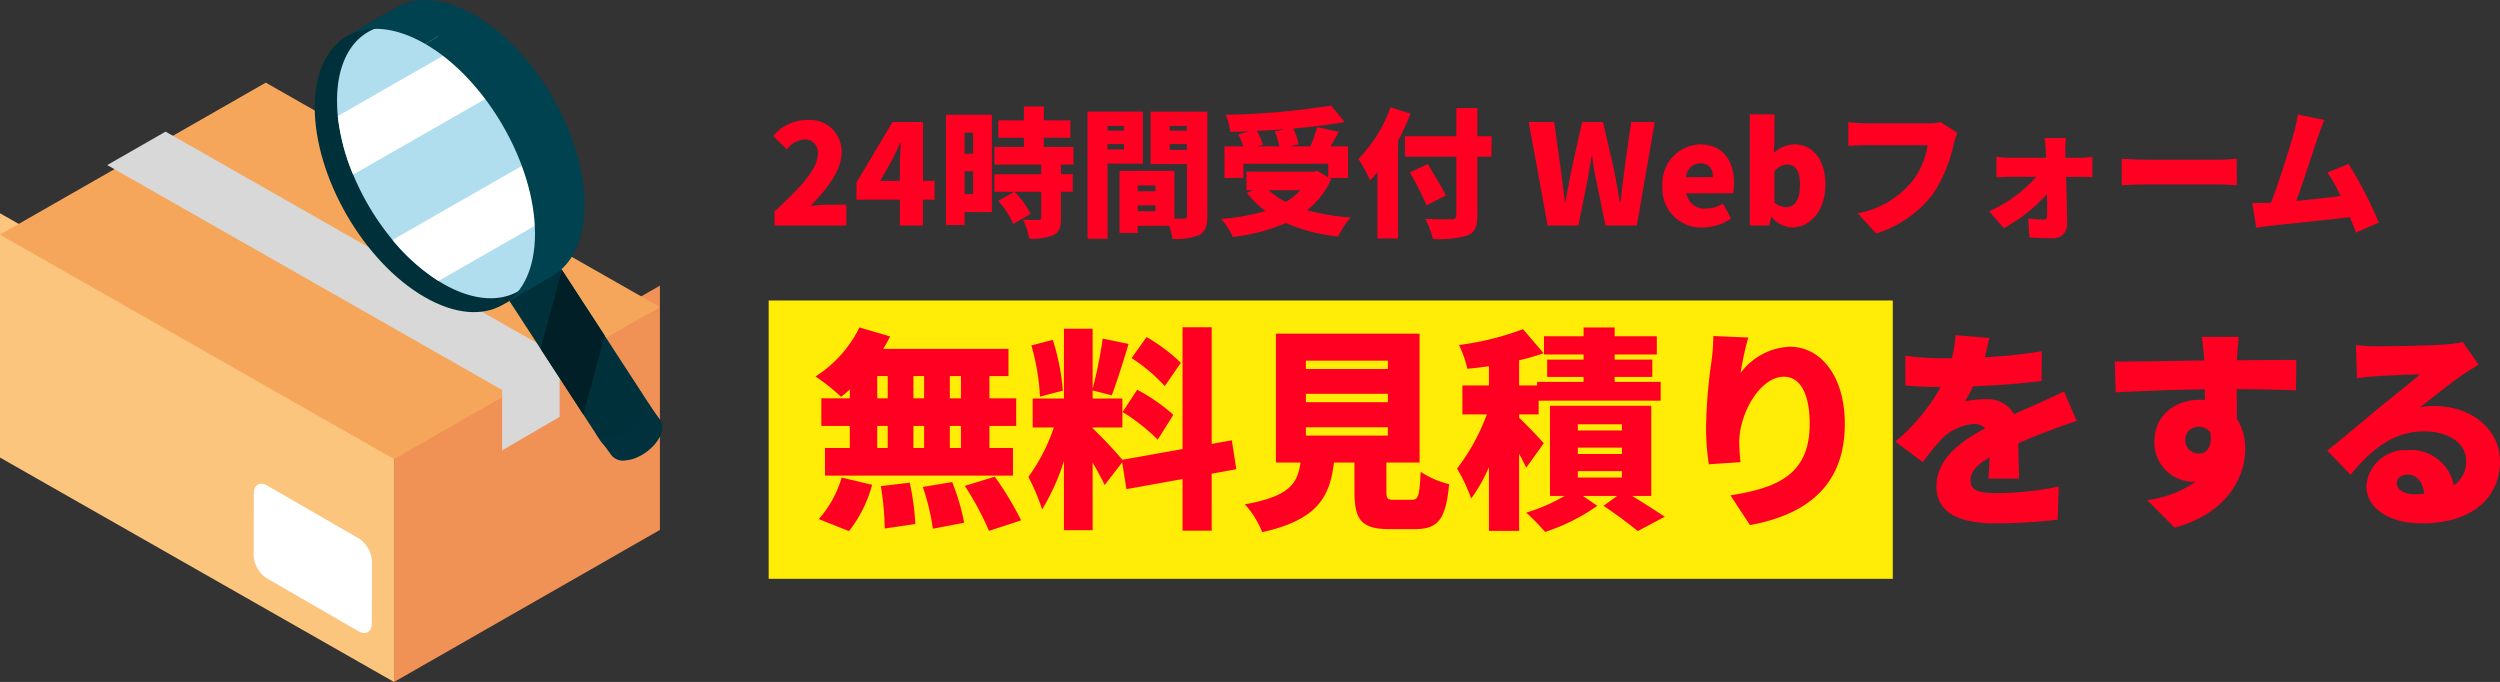 <svg id="グループ_3059" data-name="グループ 3059" xmlns="http://www.w3.org/2000/svg" width="233.52" height="63.701" viewBox="0 0 233.52 63.701">
  <rect x="0" y="0" width="233.52" height="63.701" fill="#333333" stroke="none"/>
  <g id="グループ_3058" data-name="グループ 3058" transform="translate(71.8 6.067)">
    <rect id="長方形_1499" data-name="長方形 1499" width="105" height="26" transform="translate(0 22)" fill="#ffec07"/>
    <path id="パス_2708" data-name="パス 2708" d="M.546,0H7.254V-1.95H5.473A13.728,13.728,0,0,0,3.9-1.82c1.482-1.5,2.912-3.328,2.912-4.992A2.942,2.942,0,0,0,3.64-9.854,4.046,4.046,0,0,0,.429-8.359L1.69-7.111a2.328,2.328,0,0,1,1.638-.936A1.206,1.206,0,0,1,4.589-6.682c0,1.4-1.625,3.159-4.043,5.356Zm9.867-4.173,1.1-1.911c.273-.546.533-1.1.78-1.651h.052c-.026.611-.091,1.534-.091,2.145v1.417Zm5.083,0H14.417v-5.5H11.57L8.2-4.017v1.6h4.056V0h2.158V-2.418H15.5Zm3.6-4.5v1.963H18.3V-8.671ZM18.3-2.938V-5.07H19.1v2.132Zm2.548-7.41h-4.29v10.3H18.3V-1.261h2.548Zm3.627,9.256a8.859,8.859,0,0,0-1.521-2.067L21.45-2.3a8.624,8.624,0,0,1,1.4,2.145Zm3.991-4.6V-7.345H25.7V-8.2h2.483V-9.828H25.7v-1.3H23.842v1.3H21.45V-8.2h2.392v.858H21.086v1.651h4.368v.9H21.086v1.638h4.368V-.728c0,.169-.065.208-.26.208s-.9,0-1.443-.026a6.421,6.421,0,0,1,.585,1.768A5.3,5.3,0,0,0,26.572.91c.572-.273.728-.741.728-1.6v-2.47h1.1V-4.8H27.3v-.9Zm4.719-3.614v.442H31.655v-.442Zm-1.534,2.2v-.507h1.534v.507Zm3.3,1.326v-4.862H29.783V1.235h1.872v-7.02Zm2.509-1.287v-.546h1.6v.546Zm1.6-2.236v.442h-1.6v-.442ZM34.476-1.339v-.546h1.651v.546Zm1.651-2.4V-3.2H34.476v-.546Zm4.849-6.9h-5.3v4.9h3.393v4.8c0,.221-.078.3-.312.3H37.9V-5.109H32.773v5.8h1.7V.026h2.938a6.779,6.779,0,0,1,.3,1.209A5.486,5.486,0,0,0,40.222.884c.572-.312.754-.845.754-1.807ZM49.66-3.3A5.645,5.645,0,0,1,48.308-2.2a6.689,6.689,0,0,1-1.6-1.105ZM47.281-8.788A8.431,8.431,0,0,1,47.7-7.4h-2.08l.546-.156a5.69,5.69,0,0,0-.572-1.287c.858-.039,1.729-.091,2.6-.156Zm5.083,4.342h1.755V-7.4H52.481c.247-.416.52-.871.78-1.352l-2.028-.442A13.537,13.537,0,0,1,50.6-7.4H48.685l.806-.195A5.588,5.588,0,0,0,49-9.061c1.7-.143,3.354-.351,4.8-.611l-1.261-1.534a70.037,70.037,0,0,1-9.841.858,5.908,5.908,0,0,1,.416,1.6c.585-.013,1.2-.026,1.807-.052l-1.053.286A9.25,9.25,0,0,1,44.33-7.4H42.575v2.951h1.768V-5.772h7.93V-4.5l-1.014-.6-.325.065H44.629V-3.3h.65l-.611.247A8.866,8.866,0,0,0,46.4-1.365a18.907,18.907,0,0,1-4.147.741,6.308,6.308,0,0,1,1.1,1.69,17.392,17.392,0,0,0,4.966-1.3A16.1,16.1,0,0,0,53.2,1.027,8.369,8.369,0,0,1,54.353-.754,21.1,21.1,0,0,1,50.3-1.43a7.638,7.638,0,0,0,2.249-2.912Zm5.72-6.6a13.2,13.2,0,0,1-3,4.823,13.825,13.825,0,0,1,1.092,2,9.921,9.921,0,0,0,.689-.767v6.2h1.924V-7.917a22.031,22.031,0,0,0,1.17-2.535Zm9.438,2.7H66.2v-2.626H64.233v2.626h-4.8v1.911h4.8v5.46c0,.286-.13.39-.455.39s-1.495.013-2.457-.039a6.862,6.862,0,0,1,.715,1.872A9.173,9.173,0,0,0,65.247.936c.7-.286.949-.767.949-1.9V-6.435h1.326ZM63.258-2.808c-.364-.78-1.157-2.028-1.69-2.938l-1.677.78A31.233,31.233,0,0,1,61.451-1.9ZM72.761,0h2.873l.845-4.212c.143-.741.26-1.521.377-2.249h.065c.091.728.221,1.508.377,2.249L78.169,0h2.925l1.677-9.672h-2.21l-.624,4.407c-.117,1-.247,2.028-.364,3.068h-.065c-.195-1.04-.364-2.08-.559-3.068L77.935-9.672h-1.95L75-5.265c-.195,1-.39,2.041-.572,3.068h-.052l-.39-3.068-.611-4.407H70.993ZM87.243.182A4.782,4.782,0,0,0,89.9-.663l-.767-1.391a3.01,3.01,0,0,1-1.56.468,1.691,1.691,0,0,1-1.846-1.43h4.342a4.2,4.2,0,0,0,.1-.988c0-2.028-1.04-3.575-3.172-3.575a3.643,3.643,0,0,0-3.51,3.887A3.614,3.614,0,0,0,87.243.182Zm-1.56-4.706a1.368,1.368,0,0,1,1.352-1.287c.845,0,1.17.546,1.17,1.287ZM95.6.182c1.586,0,3.107-1.456,3.107-4.017,0-2.262-1.131-3.744-2.9-3.744a2.913,2.913,0,0,0-1.911.793l.052-1.1v-2.5h-2.3V0h1.807l.182-.793h.052A2.619,2.619,0,0,0,95.6.182Zm-.546-1.9a1.616,1.616,0,0,1-1.105-.429V-5.07a1.583,1.583,0,0,1,1.183-.624c.819,0,1.2.611,1.2,1.911C96.33-2.3,95.758-1.716,95.056-1.716Zm14.417-7.943a5.211,5.211,0,0,1-1.2.117h-5.733c-.429,0-1.287-.065-1.69-.117v2.223c.338-.026,1.053-.065,1.69-.065h5.72a7.3,7.3,0,0,1-1.43,3.354,8.507,8.507,0,0,1-5.109,3L103.441.741a10.661,10.661,0,0,0,5.291-3.653,13.7,13.7,0,0,0,1.963-4.706,6.458,6.458,0,0,1,.338-1.04Zm11.661,3.328-.013-.637a8.855,8.855,0,0,1,.065-1.2h-2.015a10.039,10.039,0,0,1,.117,1.2l.026.637h-3.328a10.2,10.2,0,0,1-1.3-.091V-4.5c.4-.026.962-.052,1.352-.052H118.4a12.949,12.949,0,0,1-4.394,3.224L115.375.247a14.8,14.8,0,0,0,4.03-3.2c.013.754.013,1.443.013,1.976,0,.286-.091.416-.338.416a13.616,13.616,0,0,1-1.43-.1l.117,1.781c.624.039,1.4.065,2.093.065A1.292,1.292,0,0,0,121.29-.1c-.013-1.378-.065-2.964-.1-4.446h1.378c.3,0,.728.013,1.079.026v-1.9a9.324,9.324,0,0,1-1.17.091Zm5.252,2.574c.533-.039,1.508-.078,2.249-.078h6.9c.533,0,1.261.065,1.6.078V-6.24c-.377.026-1.014.091-1.6.091h-6.9c-.637,0-1.729-.052-2.249-.091ZM150.41-.286a41.3,41.3,0,0,0-2.834-5.473l-1.976.806a14.714,14.714,0,0,1,1.235,2.2c-1.2.143-2.743.325-4.134.455.624-1.729,1.573-4.693,2.015-5.98.208-.6.416-1.157.611-1.586l-2.5-.507a10.835,10.835,0,0,1-.338,1.638c-.39,1.391-1.4,4.654-2.158,6.6l-.2.013c-.442.013-1.079.013-1.547.013l.364,2.3c.429-.052.975-.13,1.3-.169,1.573-.169,5.3-.546,7.449-.806.221.52.416,1.014.572,1.443Z" transform="translate(0 15)" fill="#f02"/>
    <path id="パス_2709" data-name="パス 2709" d="M13.96-10.48H12.92v-2.08h1.04Zm0,4.64H12.92V-7.9h1.04ZM6.14-7.9h.98v2.06H6.14Zm4.38,0v2.06h-1V-7.9Zm-1-2.58v-2.08h1v2.08ZM6.14-12.56h.98v2.08H6.14ZM3.58-10.48H.92V-7.9H3.58v2.06H1.26v2.58H18.82V-5.84h-2.2V-7.9h2.5v-2.58h-2.5v-2.08H18.4V-15.1H6.7a13.1,13.1,0,0,0,.64-1.16L4.48-17.1a11.462,11.462,0,0,1-4.1,4.58,18.708,18.708,0,0,1,2.38,1.9,8.493,8.493,0,0,0,.82-.7ZM3.5,1.92A12.022,12.022,0,0,0,5.66-2.4L2.82-3.08A10.161,10.161,0,0,1,.68.8Zm2.98-4.2a27.153,27.153,0,0,1,.36,3.96L9.7,1.26A24.542,24.542,0,0,0,9.18-2.6Zm3.92.08a21.41,21.41,0,0,1,.94,3.9l2.92-.56a20.429,20.429,0,0,0-1.12-3.8Zm3.92-.1a26.719,26.719,0,0,1,2.26,4.2l3-.98a29.473,29.473,0,0,0-2.46-4.08ZM34.5-13.8a16.269,16.269,0,0,0-3.2-2.4l-1.4,1.96A15.543,15.543,0,0,1,33-11.62ZM29.06-9.2a17.678,17.678,0,0,1,3.28,2.58L33.8-8.94a16.7,16.7,0,0,0-3.38-2.34Zm-5.58-2a21.108,21.108,0,0,0-.94-4.74l-2,.52a20.748,20.748,0,0,1,.8,4.78Zm16.2,7.34-.42-2.7-1.88.34v-10.9H34.66V-5.74l-5.62,1a38.847,38.847,0,0,0-2.78-2.94v-.08h2.78v-2.7H26.26v-.76l1.78.46c.48-1.2,1.06-3.12,1.58-4.8l-2.42-.5a39.546,39.546,0,0,1-.94,4.68v-5.6H23.58v6.52H20.66v2.7h1.98a17.018,17.018,0,0,1-2.38,4.62A18.452,18.452,0,0,1,21.54-.1a20.767,20.767,0,0,0,2.04-4.52V1.84h2.68V-4.48c.44.76.86,1.52,1.12,2.1L29.02-4.5l.4,2.5,5.24-.94V1.88h2.72V-3.44Zm6.5-3.92h7.66V-7H46.18Zm0-3.12h7.66v.78H46.18Zm0-3.1h7.66v.78H46.18ZM54.46-1c-.66,0-.76-.08-.76-.78v-2.7h3.1V-16.52H43.38V-4.48h2.3c-.28,1.98-1.06,3.16-5.2,3.9a8.451,8.451,0,0,1,1.62,2.6c5.2-1.16,6.32-3.32,6.7-6.5h1.92v2.72c0,2.62.64,3.5,3.3,3.5h2.32c2.16,0,2.92-.88,3.22-4.2A8.4,8.4,0,0,1,56.9-3.62C56.8-1.34,56.68-1,56.06-1ZM68.4-6.28c-.32-.38-1.64-1.78-2.3-2.38v-.32h1.82v-1.28h11.4v-1.76h-4.3v-.46h3.52V-14.1H75.02v-.48h3.94v-1.7H75.02v-.82h-2.9v.82h-3.7v1.7h3.7v.48h-3.4v1.62h3.4v.46H67.78v.34H66.1v-2.36a17.955,17.955,0,0,0,2.28-.66l-1.92-2.24a26.4,26.4,0,0,1-5.98,1.48,9.483,9.483,0,0,1,.78,2.22c.64-.06,1.32-.14,2.02-.24v1.8H60.8v2.7h2.28A18.819,18.819,0,0,1,60.3-3.92a15.585,15.585,0,0,1,1.32,2.8,14.948,14.948,0,0,0,1.66-2.94V1.9H66.1V-5.3c.26.48.5.94.66,1.3Zm3.18,2.6H75.7v.6H71.58Zm0-2.2H75.7v.6H71.58Zm0-2.18H75.7v.58H71.58Zm6.86,6.7V-9.78H68.98v8.42h1.36A16.44,16.44,0,0,1,66.76.2,18.528,18.528,0,0,1,68.52,2,18.281,18.281,0,0,0,73.4-.44l-1.34-.92h3.2l-1.28.92c1.12.74,2.48,1.76,3.2,2.36L79.7.58c-.74-.5-1.94-1.26-3.04-1.94Zm5.8-14.94a19.922,19.922,0,0,1-.16,2.28,47.564,47.564,0,0,0-.52,6.32,23,23,0,0,0,.26,3.38l2.96-.2a16.262,16.262,0,0,1-.12-1.9c0-2.6,1.92-6.08,4.18-6.08,1.4,0,2.4,1.4,2.4,4.4,0,4.7-2.94,5.98-7.4,6.68l1.82,2.78c5.44-1,8.86-3.8,8.86-9.46,0-4.48-2.28-7.2-5.12-7.2a6.053,6.053,0,0,0-4.62,2.46,29.767,29.767,0,0,1,.72-3.32ZM112.8-2.98c-.02-.88-.06-2.22-.08-3.3,1.04-.46,2-.84,2.76-1.12.76-.3,2-.76,2.7-.96L117-11.12c-.84.4-1.66.78-2.52,1.16-.7.32-1.34.58-2.14.96a2.881,2.881,0,0,0-2.64-1.4,9.536,9.536,0,0,0-1.96.2,11.3,11.3,0,0,0,.76-1.4c2.12-.08,4.54-.26,6.4-.5l.02-2.78a45.483,45.483,0,0,1-5.34.56,17.379,17.379,0,0,0,.44-1.8l-3.16-.26a11.548,11.548,0,0,1-.34,2.16h-.78a25.742,25.742,0,0,1-3.56-.24v2.78c1.04.1,2.48.14,3.3.14a18.21,18.21,0,0,1-4.24,5.1l2.56,1.92a24.073,24.073,0,0,1,1.84-2.24,4.755,4.755,0,0,1,2.92-1.32,1.488,1.488,0,0,1,1.08.4c-2.2,1.16-4.56,2.82-4.56,5.4,0,2.64,2.34,3.48,5.6,3.48A53.3,53.3,0,0,0,116.4.86l.1-3.1a29.515,29.515,0,0,1-5.76.62c-1.86,0-2.48-.34-2.48-1.18,0-.8.54-1.44,1.78-2.16-.02.74-.06,1.48-.1,1.98Zm15.52-3.56a1.208,1.208,0,0,1,1.26-1.28,1.292,1.292,0,0,1,1.08.52c.22,1.52-.44,1.98-1.08,1.98A1.258,1.258,0,0,1,128.32-6.54Zm10.38-7.52c-1.04-.02-3.7.02-5.54.02v-.22c.02-.36.1-1.58.16-1.96h-3.46c.08.38.16,1.22.22,1.98l.02.22c-2.56.04-6.06.12-8.36.1l.08,2.88c2.42-.12,5.34-.24,8.32-.28l.02,1a4.017,4.017,0,0,0-.5-.02c-2.3,0-4.22,1.46-4.22,3.86a3.672,3.672,0,0,0,3.52,3.8,2.174,2.174,0,0,0,.36-.02,10.734,10.734,0,0,1-4.54,1.74l2.54,2.56c4.96-1.34,6.6-4.78,6.6-7.32a5.194,5.194,0,0,0-.78-2.86c0-.82,0-1.82-.02-2.76,2.5.02,4.36.06,5.54.12ZM149.74-1.52c-1,0-1.66-.44-1.66-1.06,0-.4.38-.78,1.02-.78.84,0,1.44.7,1.54,1.8C150.36-1.54,150.06-1.52,149.74-1.52Zm4.5-14.22a10.541,10.541,0,0,1-1.76.24c-1.18.1-5.14.16-6.2.16a16.611,16.611,0,0,1-2.02-.12l.1,3.1c.48-.08,1.18-.14,1.78-.18,1.06-.08,3.1-.16,4.1-.18-.96.86-2.8,2.28-3.9,3.2-1.18.96-3.48,2.92-4.76,3.92l2.18,2.26c1.9-2.32,3.98-4.06,6.88-4.06,2.18,0,3.92,1.06,3.92,2.76a2.629,2.629,0,0,1-1.16,2.28,4.062,4.062,0,0,0-4.32-3.28,3.625,3.625,0,0,0-3.84,3.36c0,2.18,2.32,3.48,5.12,3.48,5.12,0,7.36-2.7,7.36-5.8,0-2.98-2.68-5.16-6.08-5.16a6.665,6.665,0,0,0-1.38.12c1.08-.84,2.82-2.26,3.94-3.02.5-.34,1-.64,1.52-.96Z" transform="translate(4 41.62)" fill="#f02"/>
  </g>
  <g id="グループ_3056" data-name="グループ 3056">
    <g id="グループ_3033" data-name="グループ 3033" transform="translate(36.81 26.683)">
      <path id="パス_2660" data-name="パス 2660" d="M1455.872,850.328v22.817l-2.248,1.283-5.344,3.058-1.66.95-6.779,3.876-8.8,5.034V864.529l5.438-3.109.466-.267,1.584-.9,7.321-4.189Z" transform="translate(-1431.041 -850.328)" fill="#f09155"/>
    </g>
    <g id="グループ_3034" data-name="グループ 3034" transform="translate(0 19.921)">
      <path id="パス_2661" data-name="パス 2661" d="M1383.427,855.782V878.6l-36.81-20.965V834.818l19.078,10.822,8.147,4.659Z" transform="translate(-1346.617 -834.818)" fill="#fbc57d"/>
    </g>
    <g id="グループ_3035" data-name="グループ 3035" transform="translate(0 7.72)">
      <path id="パス_2662" data-name="パス 2662" d="M1408.258,823.211l-7.9,4.517-8.144,4.657-8.79,5.027-36.81-20.967,8.786-5.025,8.15-4.657,7.891-4.515Z" transform="translate(-1346.617 -802.248)" fill="#f5a65a"/>
    </g>
    <g id="グループ_3036" data-name="グループ 3036" transform="translate(10.016 12.293)">
      <path id="パス_2663" data-name="パス 2663" d="M1411.85,835.127l-5.405,3.151-.106-.061-36.75-20.93,5.451-3.125,36.809,20.965Z" transform="translate(-1369.589 -814.162)" fill="#d8d8d8"/>
    </g>
    <g id="グループ_3037" data-name="グループ 3037" transform="translate(46.901 32.693)">
      <path id="パス_2664" data-name="パス 2664" d="M1454.183,865.408v6.247l5.376-3.124v-6.247Z" transform="translate(-1454.183 -862.285)" fill="#d8d8d8"/>
    </g>
    <g id="グループ_3039" data-name="グループ 3039" transform="translate(23.691 45.192)">
      <g id="グループ_3038" data-name="グループ 3038" transform="translate(0)">
        <path id="パス_2665" data-name="パス 2665" d="M1400.951,899.44a2.571,2.571,0,0,0,.377,1.258h0a2.556,2.556,0,0,0,.883.923l2.14,1.237,1.931,1.113,4.446,2.567c.694.4,1.263.078,1.265-.725l.014-5.148v-.62a2.612,2.612,0,0,0-.438-1.357,2.482,2.482,0,0,0-.82-.822l-2.26-1.306-1.926-1.111-4.33-2.5c-.7-.4-1.263-.081-1.265.721l-.014,5.013Z" transform="translate(-1400.951 -892.778)" fill="#fff"/>
      </g>
    </g>
    <g id="グループ_3055" data-name="グループ 3055" transform="translate(29.398)">
      <g id="グループ_3040" data-name="グループ 3040" transform="translate(16.14 21.27)">
        <path id="パス_2666" data-name="パス 2666" d="M1427.835,933.5a2.809,2.809,0,0,1-1.546.461,2.838,2.838,0,0,1-2.243-1.09,2.03,2.03,0,0,1-.147-.2l-1.556-2.395-3.992-6.132-4.5-6.913a2.846,2.846,0,0,1,.832-3.936,2.814,2.814,0,0,1,1.549-.461,2.845,2.845,0,0,1,2.389,1.292l1.729,2.66,3.99,6.132,1.7,2.616,2.624,4.035A2.843,2.843,0,0,1,1427.835,933.5Z" transform="translate(-1413.396 -912.834)" fill="#00313b"/>
      </g>
      <g id="グループ_3042" data-name="グループ 3042" transform="translate(0 0.694)">
        <g id="グループ_3041" data-name="グループ 3041">
          <path id="パス_2667" data-name="パス 2667" d="M1393.953,893.412c-1.869,1.086-4.46.933-7.318-.717-5.684-3.28-10.274-11.234-10.257-17.762.009-3.244,1.155-5.524,3-6.6l4.627-2.69c-1.847,1.073-2.991,3.356-3,6.6-.017,6.528,4.576,14.481,10.256,17.762,2.861,1.652,5.449,1.8,7.323.717C1397.194,891.529,1395.342,892.6,1393.953,893.412Z" transform="translate(-1376.378 -865.644)" fill="#00313b"/>
        </g>
      </g>
      <g id="グループ_3046" data-name="グループ 3046" transform="translate(2.084 2.318)">
        <g id="グループ_3045" data-name="グループ 3045" style="isolation: isolate">
          <g id="グループ_3044" data-name="グループ 3044">
            <g id="グループ_3043" data-name="グループ 3043">
              <path id="パス_2668" data-name="パス 2668" d="M1401.015,887.872c-.02,6.3-4.478,8.841-9.962,5.675-.138-.083-.28-.166-.42-.253a18.3,18.3,0,0,1-4.289-3.833,23.936,23.936,0,0,1-3.68-6.1,19.514,19.514,0,0,1-1.434-5.468,14.472,14.472,0,0,1-.072-1.485c.017-6.3,4.475-8.843,9.958-5.674a13.962,13.962,0,0,1,1.231.794,19.617,19.617,0,0,1,4.03,3.981,23.8,23.8,0,0,1,3.453,6.236,18.069,18.069,0,0,1,1.174,5.616C1401.009,887.529,1401.015,887.7,1401.015,887.872Z" transform="translate(-1381.157 -869.368)" fill="#b1deef"/>
            </g>
          </g>
        </g>
      </g>
      <g id="グループ_3047" data-name="グループ 3047" transform="translate(2.156 4.476)">
        <path id="パス_2669" data-name="パス 2669" d="M1396.47,878.3l-13.714,7.851a19.514,19.514,0,0,1-1.434-5.468l11.118-6.364A19.616,19.616,0,0,1,1396.47,878.3Z" transform="translate(-1381.322 -874.318)" fill="#fff"/>
      </g>
      <g id="グループ_3048" data-name="グループ 3048" transform="translate(7.27 14.693)">
        <path id="パス_2670" data-name="パス 2670" d="M1407.712,903.366l-10.37,5.936a18.3,18.3,0,0,1-4.29-3.833l13.486-7.719A18.072,18.072,0,0,1,1407.712,903.366Z" transform="translate(-1393.052 -897.75)" fill="#fff"/>
      </g>
      <g id="グループ_3049" data-name="グループ 3049" transform="translate(21.096 25.222)">
        <path id="パス_2671" data-name="パス 2671" d="M1430.754,928.03l-2,7.359-3.992-6.132,2-7.358Z" transform="translate(-1424.761 -921.898)" fill="#001f27"/>
      </g>
      <g id="グループ_3051" data-name="グループ 3051" transform="translate(3.003)">
        <g id="グループ_3050" data-name="グループ 3050">
          <path id="パス_2672" data-name="パス 2672" d="M1383.265,867.437l4.627-2.69c1.872-1.087,4.461-.933,7.321.717l-4.629,2.691C1387.724,866.5,1385.135,866.351,1383.265,867.437Z" transform="translate(-1383.265 -864.052)" fill="#004250"/>
        </g>
      </g>
      <g id="グループ_3053" data-name="グループ 3053" transform="translate(10.322 1.411)">
        <g id="グループ_3052" data-name="グループ 3052">
          <path id="パス_2673" data-name="パス 2673" d="M1411.936,891.65l-4.631,2.689c1.849-1.071,2.992-3.355,3-6.6.021-6.527-4.572-14.481-10.253-17.76l4.629-2.691c5.681,3.282,10.274,11.234,10.253,17.763C1414.926,888.294,1413.781,890.577,1411.936,891.65Z" transform="translate(-1400.052 -867.289)" fill="#004250"/>
        </g>
      </g>
      <g id="グループ_3054" data-name="グループ 3054" transform="translate(26.222 37.164)">
        <path id="パス_2674" data-name="パス 2674" d="M1441.108,949.327a.215.215,0,0,1,.023.038.149.149,0,0,1,.021.032c.005.012.011.026.017.039a.28.28,0,0,1,.015.034.19.19,0,0,1,.016.038c.005.013.009.025.014.037l.013.04c0,.013.006.026.01.037a.229.229,0,0,1,.009.046.114.114,0,0,1,.008.04.459.459,0,0,1,.009.046c0,.011,0,.026,0,.038s0,.038.005.059a.132.132,0,0,0,0,.036v.068c0,.008,0,.018,0,.029,0,.036-.005.073-.009.11a.3.3,0,0,1-.005.032.4.4,0,0,1-.012.087c0,.014-.005.029-.009.043a.286.286,0,0,0-.011.051.493.493,0,0,1-.014.05.281.281,0,0,1-.014.051c-.005.017-.009.035-.015.052s-.013.036-.02.055a.519.519,0,0,1-.017.05.575.575,0,0,0-.022.055c-.011.023-.021.048-.032.072-.017.044-.04.087-.059.133a.263.263,0,0,0-.02.037c-.02.034-.036.067-.057.1a.164.164,0,0,1-.021.034c-.025.044-.051.085-.079.128-.006.009-.009.017-.014.026-.023.034-.048.07-.074.1-.009.015-.021.029-.031.044l-.044.057c-.013.015-.023.031-.037.047a.589.589,0,0,0-.044.057.251.251,0,0,0-.042.048c-.017.017-.031.036-.049.053s-.029.032-.04.048-.031.034-.048.053a.456.456,0,0,0-.043.043c-.035.038-.075.075-.112.116-.008,0-.011.009-.02.014-.031.033-.065.064-.1.1-.016.012-.029.025-.043.038s-.042.038-.065.057a.45.45,0,0,0-.047.037.831.831,0,0,1-.07.058.289.289,0,0,0-.046.037c-.021.014-.043.03-.063.046l-.049.036-.068.049-.044.032c-.023.014-.045.029-.065.043s-.034.021-.049.031a.5.5,0,0,0-.069.046.419.419,0,0,0-.048.029l-.076.042a.317.317,0,0,1-.043.027l-.118.063-.026.014-.095.049a.351.351,0,0,0-.048.022c-.025.012-.048.025-.077.036l-.042.02-.089.037c-.015.006-.032.015-.049.021s-.055.02-.083.032l-.046.017c-.044.015-.088.031-.134.046a.1.1,0,0,0-.023.007c-.051.016-.1.03-.152.042l-.031.009c-.066.016-.135.031-.2.044l-.021,0c-.068.011-.138.021-.205.028a1.411,1.411,0,0,1-1.355-.45l1.509,2.091a1.412,1.412,0,0,0,1.354.452c.069-.009.137-.018.206-.032a.088.088,0,0,0,.02,0c.066-.011.132-.026.2-.042l.015,0a.082.082,0,0,1,.017,0c.049-.013.1-.027.152-.042l.026-.009c.043-.013.086-.029.129-.044l.022-.008.026-.01.083-.033a.373.373,0,0,0,.049-.02c.032-.011.06-.025.09-.037l.033-.016h.006c.029-.014.057-.027.085-.04a.228.228,0,0,1,.04-.021c.031-.015.066-.033.1-.051a.153.153,0,0,0,.025-.011l0,0,.117-.064a.01.01,0,0,1,.009-.006c.037-.021.074-.041.108-.064h0l.032-.023a.845.845,0,0,0,.08-.05l.051-.033c.02-.014.04-.029.063-.042,0,0,0,0,.005,0l.038-.028c.025-.017.049-.033.071-.05a.353.353,0,0,1,.046-.032c.022-.017.045-.035.069-.052,0,0,.007,0,.011-.009a.266.266,0,0,1,.028-.024l.074-.061.044-.037c.023-.019.045-.039.068-.059s.017-.014.025-.021a.072.072,0,0,1,.015-.014c.037-.032.072-.065.105-.1.006,0,.009-.011.014-.015.04-.037.077-.074.114-.114a.047.047,0,0,1,.012-.01c.009-.01.017-.02.028-.031s.035-.036.052-.055a.465.465,0,0,0,.04-.044l.049-.056c.014-.015.027-.031.04-.046a.57.57,0,0,1,.045-.057c.012-.017.027-.031.038-.048s.029-.038.042-.055.013-.017.018-.026a.055.055,0,0,0,.013-.021c.027-.034.049-.068.075-.105a.081.081,0,0,1,.013-.02c.03-.044.055-.088.081-.13a.19.19,0,0,1,.021-.034c.017-.035.038-.067.054-.1.005-.013.014-.024.02-.037.022-.045.046-.09.063-.133a.208.208,0,0,1,.019-.038.244.244,0,0,1,.013-.034c0-.019.015-.037.02-.056s.014-.034.02-.049.013-.036.017-.056a.366.366,0,0,0,.017-.049l.017-.054c0-.017.008-.033.012-.049a.2.2,0,0,0,.009-.053.112.112,0,0,0,.008-.021.037.037,0,0,0,0-.012c.006-.037.011-.065.014-.1a.1.1,0,0,1,.006-.029c0-.04,0-.074.007-.112v-.1s0-.025,0-.037,0-.038,0-.057a.031.031,0,0,1,0-.016.06.06,0,0,0,0-.023c0-.015-.006-.032-.009-.047a.159.159,0,0,0-.006-.04.185.185,0,0,0-.011-.043c0-.008,0-.016,0-.016a.171.171,0,0,0-.008-.023.126.126,0,0,0-.012-.041.15.15,0,0,0-.015-.036.1.1,0,0,0-.017-.038.215.215,0,0,1-.007-.022s0-.009-.008-.013a.276.276,0,0,0-.02-.037l-.017-.035c-.009-.011-.014-.025-.021-.034s-.01-.017-.016-.023-.008-.014-.011-.02l-1.509-2.091Z" transform="translate(-1436.519 -949.287)" fill="#00313c"/>
      </g>
    </g>
  </g>
</svg>

